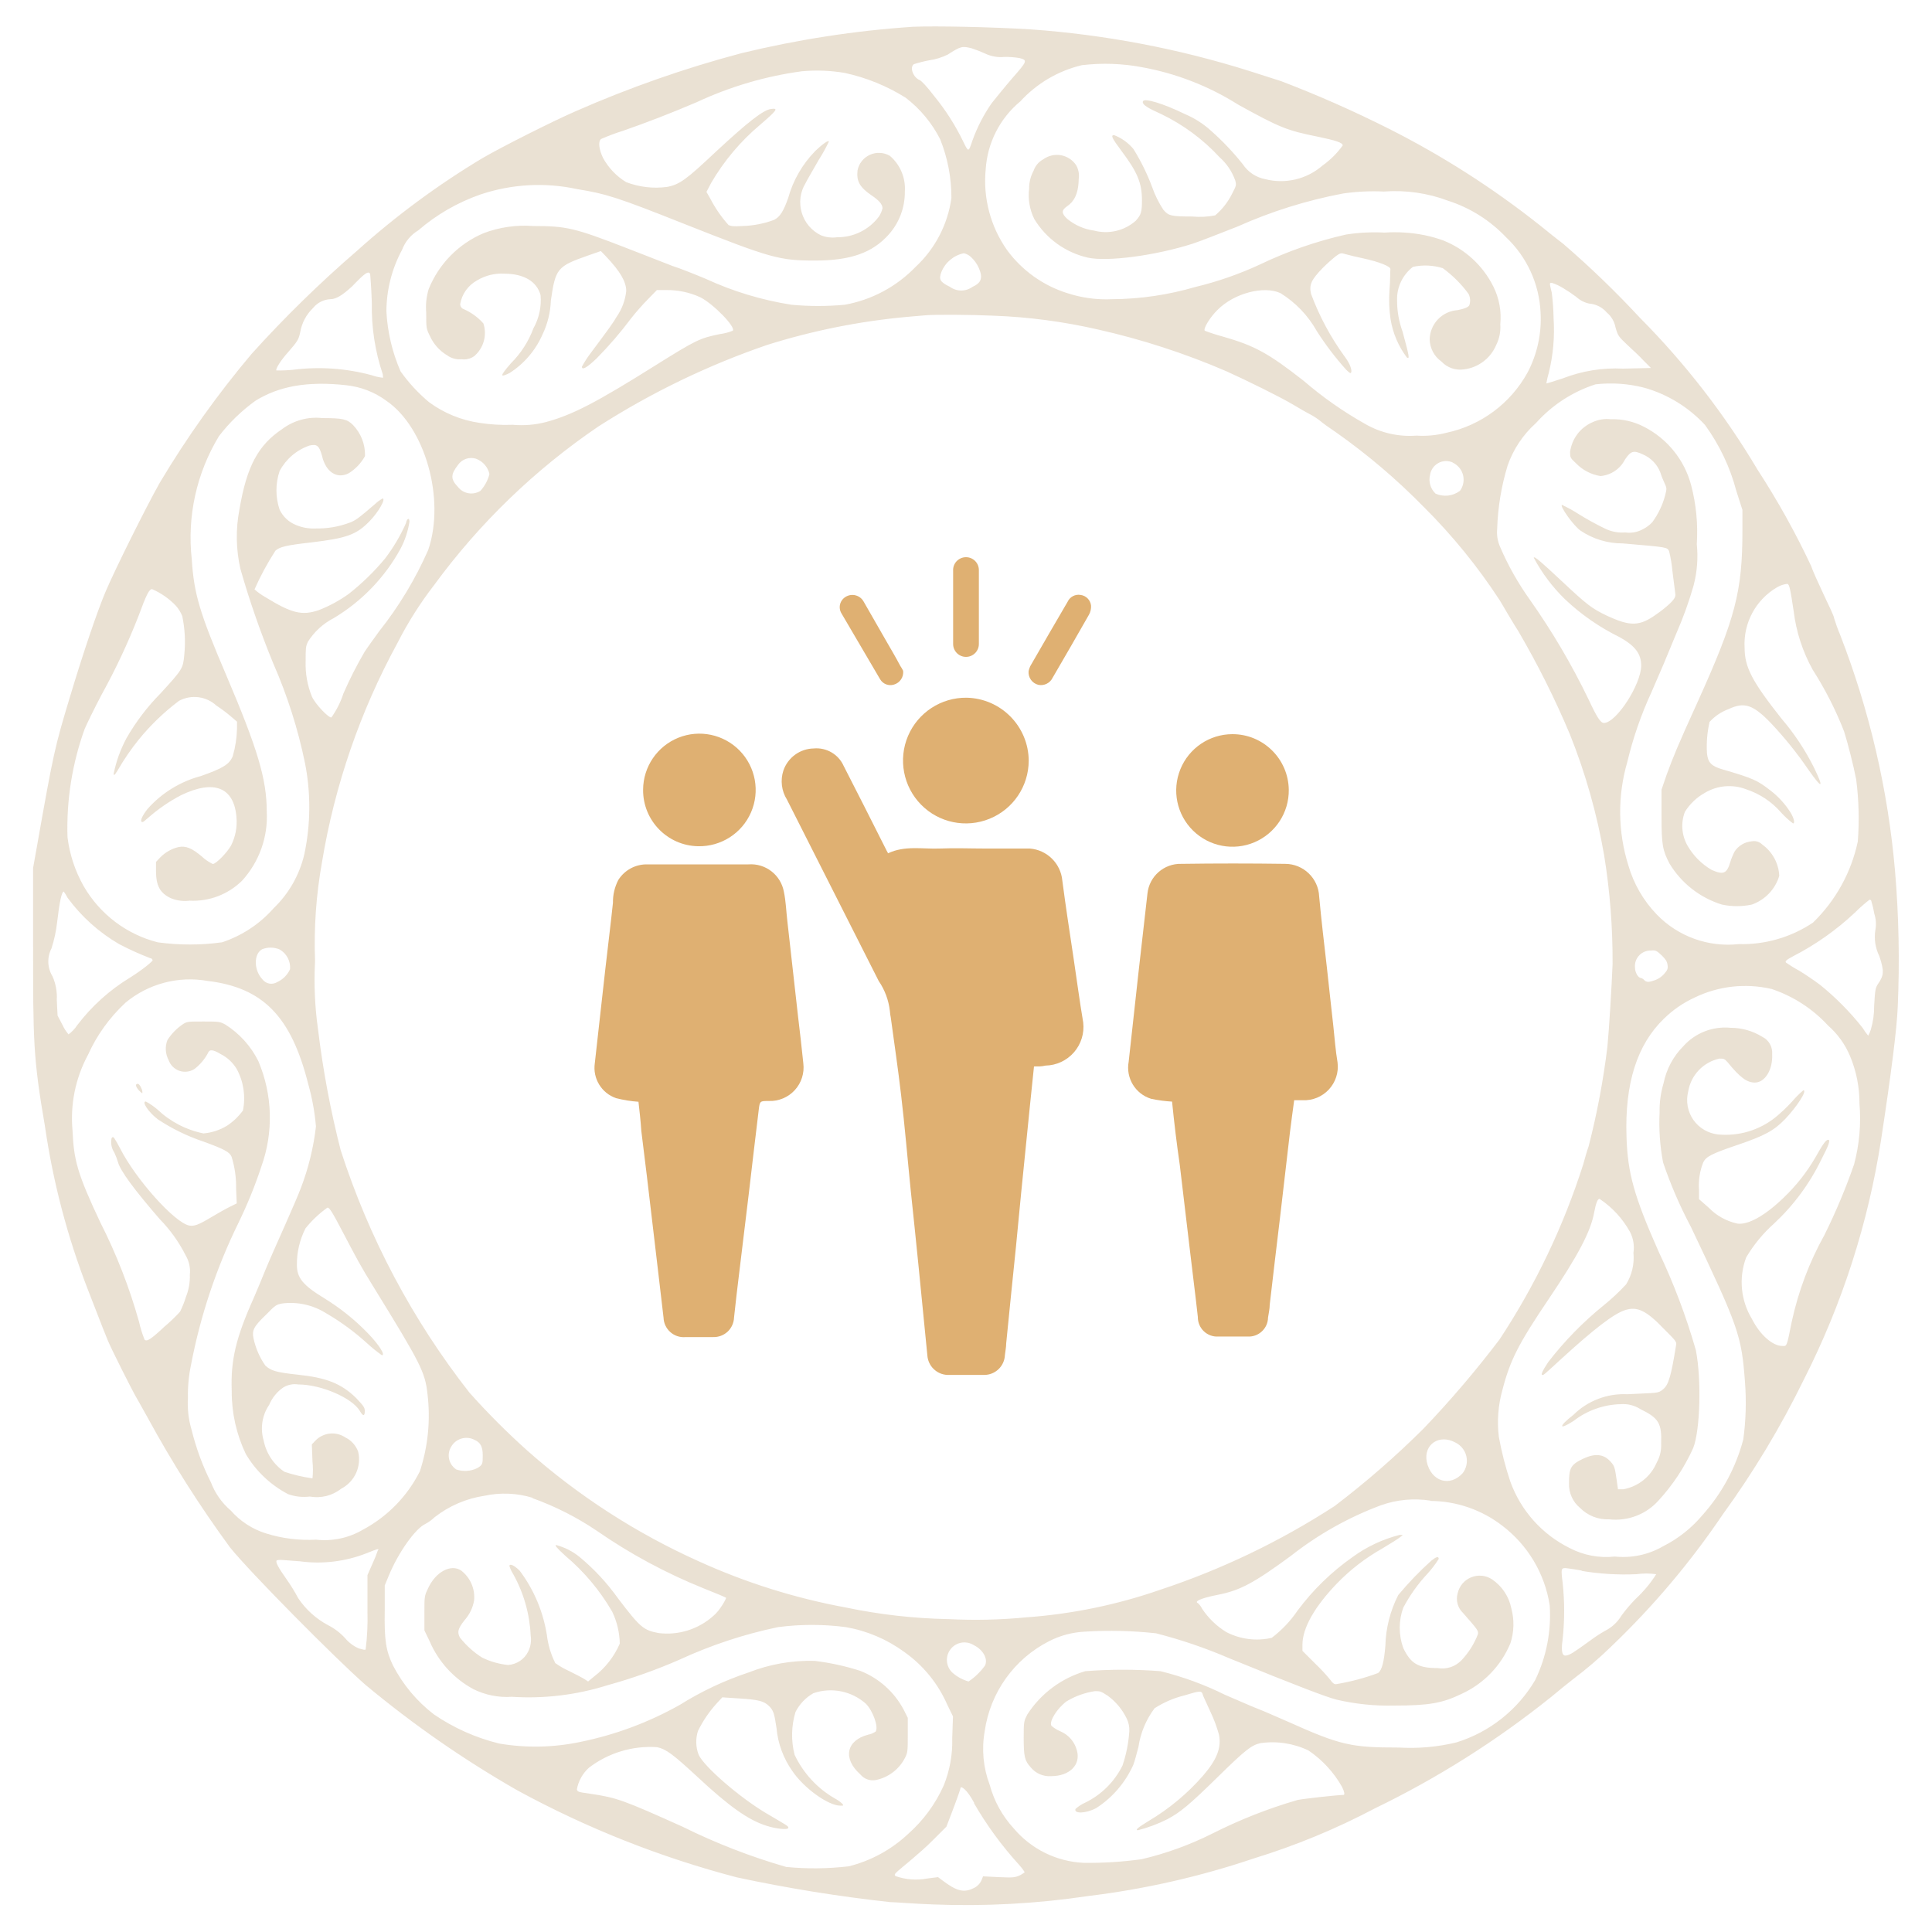 <?xml version="1.0" encoding="UTF-8"?>
<svg xmlns="http://www.w3.org/2000/svg" xmlns:xlink="http://www.w3.org/1999/xlink" width="200px" height="200px" viewBox="0 0 200 200" version="1.1">
<defs>
<filter id="alpha" filterUnits="objectBoundingBox" x="0%" y="0%" width="100%" height="100%">
  <feColorMatrix type="matrix" in="SourceGraphic" values="0 0 0 0 1 0 0 0 0 1 0 0 0 0 1 0 0 0 1 0"/>
</filter>
<mask id="mask0">
  <g filter="url(#alpha)">
<rect x="0" y="0" width="200" height="200" style="fill:rgb(0%,0%,0%);fill-opacity:0.302;stroke:none;"/>
  </g>
</mask>
<clipPath id="clip1">
  <rect x="0" y="0" width="200" height="200"/>
</clipPath>
<g id="surface5" clip-path="url(#clip1)">
<path style=" stroke:none;fill-rule:evenodd;fill:rgb(73.333%,60.392%,42.745%);fill-opacity:1;" d="M 94.48 2.773 C 88.5 3.176 82.57 4.094 76.746 5.508 C 70.855 7.07 65.098 9.09 59.52 11.547 C 57.094 12.613 52.105 15.121 49.961 16.359 C 45.328 19.137 40.977 22.352 36.961 25.961 C 33.105 29.285 29.461 32.848 26.055 36.625 C 22.527 40.805 19.348 45.266 16.547 49.961 C 15.215 52.309 11.922 58.906 10.934 61.238 C 10.066 63.293 8.602 67.602 7.227 72.188 C 5.668 77.348 5.535 77.945 3.852 87.465 L 3.426 89.852 L 3.426 97.719 C 3.426 107.734 3.426 109.465 4.652 116.586 C 5.492 122.383 6.984 128.062 9.105 133.52 C 10.707 137.641 10.934 138.238 11.16 138.762 C 11.52 139.641 13.691 143.961 14.172 144.773 C 14.414 145.16 14.906 146.105 15.281 146.746 C 17.82 151.414 20.672 155.902 23.812 160.188 C 25.961 162.852 34.734 171.691 37.801 174.387 C 42.719 178.488 47.988 182.152 53.547 185.332 C 60.734 189.25 68.375 192.277 76.293 194.348 C 81.531 195.469 86.82 196.324 92.148 196.906 C 92.625 196.906 94.625 197.078 96.613 197.148 C 101.961 197.359 107.32 197.07 112.613 196.281 C 118.457 195.574 124.211 194.27 129.785 192.387 C 134.121 191.055 138.324 189.32 142.332 187.199 C 148.816 184.059 154.926 180.199 160.547 175.691 C 161.332 175.039 162.375 174.188 162.867 173.812 C 164.273 172.754 165.609 171.605 166.867 170.375 C 171.16 166.266 175.004 161.711 178.332 156.785 C 181.531 152.379 184.344 147.703 186.734 142.812 C 190.699 135.004 193.398 126.617 194.734 117.961 C 195.801 110.961 196.359 106.52 196.453 104.227 C 196.66 99.531 196.566 94.828 196.172 90.148 C 195.445 81.766 193.527 73.531 190.48 65.691 C 190.246 65.141 190.043 64.574 189.867 64 C 189.867 63.812 189.348 62.734 188.812 61.602 C 188.281 60.465 187.652 59.105 187.48 58.574 C 185.863 55.129 184.008 51.801 181.934 48.613 C 178.539 42.895 174.449 37.613 169.762 32.895 C 167.266 30.203 164.621 27.652 161.84 25.254 C 161.348 24.879 160.266 24.027 159.453 23.359 C 154.586 19.492 149.34 16.133 143.785 13.332 C 140.148 11.5 136.422 9.852 132.613 8.398 L 129.332 7.348 C 121.973 5.031 114.363 3.586 106.668 3.039 C 102.812 2.801 96.852 2.668 94.48 2.773 Z M 100.625 5.012 C 101.078 5.164 101.523 5.336 101.961 5.535 C 102.582 5.836 103.273 5.961 103.961 5.895 C 104.492 5.883 105.023 5.922 105.547 6.012 C 106.387 6.238 106.359 6.309 104.785 8.105 C 104 9.012 103.078 10.16 102.668 10.668 C 101.824 11.879 101.148 13.195 100.652 14.586 C 100.254 15.785 100.254 15.785 99.68 14.586 C 98.871 12.93 97.875 11.371 96.707 9.945 C 95.906 8.895 95.375 8.359 95.188 8.281 C 94.535 8.027 94.133 6.945 94.613 6.641 C 95.137 6.473 95.672 6.34 96.215 6.238 C 96.871 6.145 97.512 5.945 98.105 5.652 C 99.48 4.773 99.602 4.746 100.625 5.012 Z M 118.238 6.961 C 121.773 7.602 125.152 8.922 128.188 10.84 C 132.465 13.199 133.227 13.508 136.332 14.133 C 138.293 14.535 139 14.773 139 15.055 C 138.418 15.863 137.707 16.57 136.895 17.148 C 135.27 18.555 133.059 19.078 130.973 18.547 C 130.023 18.363 129.188 17.809 128.652 17 C 127.652 15.742 126.539 14.57 125.332 13.508 C 124.547 12.797 123.645 12.223 122.668 11.812 C 120.414 10.707 118.465 10.133 118.32 10.48 C 118.172 10.828 118.906 11.227 120.215 11.812 C 122.484 12.906 124.531 14.414 126.238 16.266 C 126.977 16.918 127.535 17.742 127.867 18.668 C 128 19.148 127.988 19.199 127.574 20 C 127.145 20.879 126.543 21.656 125.801 22.293 C 125.016 22.449 124.211 22.488 123.414 22.414 C 121.16 22.414 120.945 22.32 120.426 21.707 C 119.945 20.977 119.555 20.188 119.266 19.359 C 118.754 17.988 118.109 16.668 117.332 15.426 C 116.801 14.785 116.113 14.289 115.332 13.988 C 114.961 13.988 115.094 14.281 116.078 15.602 C 117.746 17.812 118.215 18.945 118.215 20.746 C 118.215 21.961 118.121 22.238 117.574 22.852 C 116.391 23.895 114.762 24.277 113.238 23.867 C 112.23 23.73 111.281 23.312 110.492 22.668 C 109.852 22.078 109.867 21.762 110.492 21.332 C 111.121 20.906 111.641 20.148 111.668 18.535 C 111.742 18.035 111.648 17.531 111.398 17.094 C 111.035 16.555 110.469 16.184 109.828 16.07 C 109.188 15.957 108.527 16.109 108 16.492 C 107.531 16.742 107.172 17.164 107 17.668 C 106.691 18.234 106.531 18.871 106.535 19.52 C 106.402 20.598 106.586 21.691 107.066 22.668 C 108.293 24.695 110.289 26.137 112.602 26.668 C 114.625 27.121 119.641 26.453 123.465 25.227 C 124.094 25.027 126.133 24.227 128.078 23.465 C 131.59 21.891 135.273 20.738 139.055 20.027 C 140.445 19.828 141.852 19.762 143.254 19.828 C 145.52 19.656 147.793 19.984 149.922 20.785 C 152.195 21.52 154.246 22.812 155.895 24.547 C 158.059 26.586 159.348 29.387 159.48 32.359 C 159.602 34.5 159.141 36.633 158.148 38.535 C 156.391 41.75 153.32 44.039 149.734 44.801 C 148.727 45.062 147.68 45.164 146.641 45.094 C 144.781 45.238 142.922 44.816 141.309 43.879 C 139.043 42.605 136.914 41.109 134.945 39.414 C 131.281 36.547 129.879 35.785 126.586 34.84 C 125.953 34.672 125.332 34.473 124.719 34.238 C 124.535 34.039 125.254 32.84 126.055 32.066 C 127.762 30.348 130.84 29.547 132.559 30.348 C 134.121 31.316 135.41 32.664 136.309 34.266 C 137.211 35.68 138.227 37.016 139.348 38.266 C 139.734 38.641 139.828 38.691 139.879 38.535 C 139.934 38.375 139.879 37.812 139.188 36.895 C 137.742 34.906 136.574 32.73 135.719 30.426 C 135.508 29.492 135.719 28.988 136.906 27.762 C 137.355 27.312 137.824 26.891 138.32 26.492 C 138.785 26.172 138.828 26.172 139.281 26.309 C 139.734 26.441 140.348 26.574 141.066 26.734 C 142.785 27.105 143.973 27.586 143.934 27.867 C 143.895 28.148 143.934 28.961 143.84 30.027 C 143.766 31.023 143.805 32.023 143.945 33.012 C 144.176 34.465 144.758 35.84 145.641 37.012 C 145.934 37.172 145.922 37.012 145.199 34.348 C 144.816 33.301 144.621 32.195 144.625 31.078 C 144.586 29.73 145.199 28.449 146.266 27.625 C 147.293 27.402 148.359 27.449 149.359 27.762 C 150.379 28.508 151.281 29.406 152.027 30.426 C 152.207 30.793 152.238 31.215 152.105 31.602 C 151.973 31.812 151.613 31.961 150.895 32.105 C 149.289 32.211 148.031 33.527 148 35.133 C 148.02 36.047 148.469 36.898 149.215 37.426 C 149.812 38.062 150.684 38.367 151.547 38.238 C 153.051 38.055 154.336 37.07 154.906 35.668 C 155.227 35.02 155.363 34.293 155.309 33.574 C 155.445 32.227 155.195 30.863 154.586 29.652 C 153.504 27.484 151.664 25.793 149.414 24.895 C 148.781 24.664 148.137 24.484 147.48 24.348 C 146.117 24.074 144.723 23.984 143.332 24.078 C 141.996 24.008 140.656 24.074 139.332 24.281 C 136.254 24.977 133.262 26.02 130.414 27.387 C 128.273 28.379 126.039 29.156 123.746 29.707 C 120.953 30.523 118.059 30.953 115.148 30.973 C 113.57 31.051 111.992 30.836 110.492 30.348 C 107.992 29.566 105.805 28.004 104.254 25.895 C 102.535 23.457 101.75 20.484 102.039 17.52 C 102.215 14.785 103.512 12.242 105.625 10.492 C 107.328 8.633 109.547 7.328 112 6.746 C 114.078 6.5 116.184 6.57 118.238 6.961 Z M 87.441 7.547 C 89.68 8.031 91.82 8.902 93.762 10.121 C 95.258 11.27 96.48 12.742 97.332 14.426 C 98.102 16.355 98.496 18.414 98.492 20.492 C 98.113 23.227 96.805 25.746 94.785 27.625 C 92.812 29.672 90.25 31.043 87.453 31.547 C 85.617 31.719 83.77 31.719 81.934 31.547 C 78.879 31.07 75.902 30.172 73.094 28.879 C 71.852 28.359 70.309 27.746 69.652 27.547 L 64.934 25.707 C 59.465 23.586 58.652 23.398 55.199 23.398 C 53.461 23.266 51.711 23.516 50.078 24.133 C 47.48 25.227 45.426 27.316 44.375 29.934 C 44.137 30.715 44.051 31.535 44.121 32.348 C 44.121 33.973 44.121 34 44.48 34.734 C 44.855 35.59 45.492 36.309 46.293 36.785 C 46.719 37.094 47.238 37.238 47.762 37.188 C 48.23 37.254 48.707 37.141 49.094 36.867 C 50.066 36.035 50.441 34.695 50.039 33.48 C 49.473 32.844 48.777 32.34 48 32 C 47.777 31.918 47.633 31.703 47.641 31.465 C 47.82 30.43 48.465 29.531 49.387 29.027 C 50.234 28.516 51.215 28.273 52.199 28.332 C 54.238 28.332 55.574 29.133 55.961 30.559 C 56.062 31.754 55.801 32.953 55.215 34 C 54.711 35.355 53.922 36.582 52.895 37.602 C 51.746 38.934 51.707 39.121 52.734 38.625 C 54.246 37.664 55.441 36.27 56.16 34.625 C 56.691 33.523 56.984 32.32 57.027 31.094 C 57.508 27.785 57.68 27.574 60.867 26.453 L 62.199 25.988 L 62.773 26.586 C 64.199 28.094 64.828 29.172 64.828 30.121 C 64.727 31.078 64.387 31.992 63.84 32.785 C 63.426 33.48 63.172 33.84 61.172 36.52 C 60.824 36.973 60.512 37.453 60.238 37.961 C 60.238 38.359 60.773 38.055 61.785 37.078 C 63.066 35.781 64.258 34.395 65.348 32.934 C 65.785 32.375 66.559 31.492 67.078 30.973 L 68 30.027 L 68.945 30.027 C 70.168 30.008 71.383 30.262 72.492 30.773 C 73.828 31.441 76.215 33.879 75.852 34.238 C 75.426 34.41 74.977 34.527 74.52 34.586 C 72.426 35.012 72.066 35.188 67.719 37.906 C 61.707 41.68 59.254 42.945 56.559 43.68 C 55.426 43.98 54.25 44.078 53.078 43.973 C 51.926 44.02 50.77 43.953 49.625 43.773 C 47.746 43.5 45.957 42.766 44.426 41.641 C 43.305 40.707 42.309 39.633 41.465 38.441 C 40.609 36.477 40.113 34.379 40 32.238 C 40.008 30.008 40.566 27.816 41.625 25.852 C 41.945 25.012 42.535 24.305 43.309 23.84 C 45.195 22.211 47.379 20.953 49.734 20.133 C 52.957 19.051 56.41 18.855 59.734 19.574 C 62.773 20.066 63.973 20.453 70.719 23.133 C 79.84 26.746 80.668 26.973 84.375 26.973 C 88.078 26.973 90.32 26.148 91.973 24.309 C 93.086 23.078 93.691 21.473 93.668 19.812 C 93.762 18.41 93.188 17.047 92.121 16.133 C 91.492 15.766 90.727 15.723 90.062 16.02 C 89.398 16.316 88.918 16.914 88.773 17.625 C 88.641 18.762 89 19.387 90.227 20.227 C 90.988 20.734 91.359 21.16 91.359 21.559 C 91.285 21.863 91.16 22.152 90.988 22.414 C 89.973 23.777 88.367 24.574 86.668 24.559 C 86.098 24.641 85.52 24.57 84.988 24.359 C 84.02 23.895 83.293 23.039 82.992 22.008 C 82.688 20.973 82.836 19.863 83.398 18.945 C 83.547 18.625 84.16 17.613 84.734 16.586 C 85.129 15.969 85.484 15.328 85.801 14.668 C 85.801 14.453 85.16 14.895 84.387 15.641 C 83.055 17.004 82.09 18.684 81.586 20.52 C 81.105 21.852 80.762 22.441 80.133 22.762 C 79.078 23.156 77.965 23.371 76.84 23.398 C 75.879 23.465 75.641 23.398 75.414 23.293 C 74.668 22.461 74.035 21.539 73.52 20.547 L 73.133 19.867 L 73.613 18.945 C 74.941 16.668 76.648 14.633 78.668 12.934 C 80.465 11.387 80.613 11.172 79.812 11.281 C 79.012 11.387 77.441 12.613 74.133 15.68 C 71.055 18.586 70.348 19.105 69.066 19.348 C 67.629 19.543 66.168 19.371 64.812 18.852 C 63.812 18.242 62.988 17.379 62.426 16.348 C 61.988 15.441 61.906 14.625 62.227 14.387 C 62.973 14.062 63.73 13.777 64.508 13.535 C 66.945 12.691 69.48 11.707 72.133 10.574 C 75.582 8.965 79.254 7.883 83.027 7.375 C 84.5 7.242 85.98 7.301 87.441 7.547 Z M 100.414 26.52 C 100.973 26.996 101.367 27.645 101.535 28.359 C 101.641 28.988 101.414 29.359 100.68 29.691 C 99.98 30.203 99.031 30.203 98.332 29.691 C 97.309 29.188 97.16 28.934 97.453 28.16 C 97.852 27.164 98.723 26.434 99.773 26.215 C 100.008 26.266 100.227 26.371 100.414 26.52 Z M 38.32 28.359 C 38.32 28.359 38.441 29.762 38.492 31.348 C 38.441 33.859 38.824 36.363 39.625 38.746 C 39.625 38.922 39.691 39.078 39.625 39.105 C 39.219 39.059 38.816 38.965 38.426 38.828 C 35.785 38.121 33.031 37.934 30.32 38.281 C 29.754 38.336 29.184 38.359 28.613 38.348 C 28.492 38.227 29.055 37.32 29.746 36.547 C 30.801 35.348 30.922 35.148 31.078 34.387 C 31.242 33.43 31.711 32.551 32.414 31.879 C 32.848 31.34 33.492 31.008 34.188 30.973 C 34.785 30.973 35.441 30.574 36.453 29.641 C 37.762 28.281 38.133 28 38.32 28.359 Z M 161.84 29.84 C 162.301 30.113 162.746 30.414 163.172 30.734 C 163.547 31.078 164.008 31.32 164.508 31.426 C 165.215 31.477 165.871 31.809 166.332 32.348 C 166.805 32.742 167.125 33.289 167.238 33.895 C 167.492 34.762 167.52 34.812 168.465 35.707 C 169 36.199 169.801 36.945 170.172 37.359 L 170.906 38.094 L 168.012 38.16 C 165.887 38.051 163.758 38.398 161.773 39.172 C 160.867 39.465 160.105 39.707 160.078 39.691 C 160.141 39.32 160.223 38.949 160.332 38.586 C 160.785 36.75 160.949 34.859 160.828 32.973 C 160.812 32.082 160.75 31.191 160.641 30.309 C 160.387 29.266 160.387 29.281 160.641 29.281 C 161.062 29.414 161.465 29.602 161.84 29.84 Z M 102.84 32.68 C 106.477 32.812 110.094 33.293 113.641 34.105 C 118.211 35.133 122.676 36.582 126.973 38.441 C 129.012 39.359 132.559 41.105 133.895 41.906 C 134.453 42.238 135.227 42.691 135.652 42.906 C 136.035 43.113 136.398 43.352 136.734 43.625 C 136.922 43.801 137.641 44.309 138.332 44.773 C 141.574 47.059 144.598 49.633 147.375 52.465 C 150.348 55.418 152.996 58.676 155.281 62.188 C 155.785 63.039 156.613 64.465 157.172 65.332 C 159.184 68.77 160.965 72.332 162.508 76 C 164.133 80.055 165.324 84.27 166.066 88.574 C 166.664 92.285 166.953 96.039 166.934 99.801 C 166.84 102.105 166.574 106.586 166.398 108.348 C 165.977 111.824 165.328 115.273 164.453 118.668 C 164.32 119.027 164.066 119.895 163.879 120.586 C 161.836 126.98 158.926 133.066 155.227 138.668 C 152.777 141.895 150.148 144.98 147.348 147.906 C 144.465 150.773 141.398 153.445 138.16 155.906 C 132.523 159.562 126.445 162.477 120.066 164.586 C 115.605 166.133 110.961 167.086 106.254 167.426 C 103.594 167.684 100.922 167.746 98.254 167.613 C 94.641 167.547 91.043 167.141 87.508 166.398 C 82.273 165.43 77.18 163.828 72.332 161.625 C 65.852 158.715 59.848 154.836 54.535 150.121 C 52.449 148.246 50.469 146.262 48.602 144.172 C 42.711 136.656 38.199 128.156 35.266 119.066 C 34.215 114.953 33.43 110.773 32.922 106.559 C 32.59 104.219 32.488 101.852 32.613 99.492 C 32.484 96.062 32.727 92.629 33.332 89.254 C 34.645 81.312 37.281 73.652 41.133 66.586 C 42.211 64.461 43.488 62.445 44.945 60.559 C 49.633 54.156 55.383 48.605 61.945 44.148 C 67.41 40.648 73.273 37.812 79.414 35.707 C 84.133 34.223 88.996 33.25 93.922 32.801 L 95.785 32.641 C 96.707 32.547 100.574 32.574 102.84 32.68 Z M 35.852 39.879 C 37.355 40.039 38.785 40.594 40 41.492 C 44 44.227 46.121 51.652 44.332 56.922 C 43.012 59.93 41.309 62.758 39.266 65.332 C 38.691 66.121 38 67.078 37.734 67.492 C 36.922 68.883 36.191 70.324 35.547 71.801 C 35.262 72.68 34.844 73.512 34.309 74.266 C 34.055 74.359 32.668 72.934 32.293 72.121 C 31.816 70.949 31.594 69.691 31.641 68.426 C 31.641 67.094 31.641 66.934 31.879 66.426 C 32.535 65.391 33.457 64.547 34.547 63.988 C 37.453 62.25 39.844 59.77 41.465 56.801 C 41.926 55.93 42.234 54.988 42.387 54.012 C 42.387 53.547 42.121 53.652 42.027 54.16 C 41.449 55.457 40.727 56.684 39.867 57.812 C 38.75 59.16 37.492 60.383 36.121 61.465 C 35.168 62.152 34.133 62.715 33.039 63.148 C 31.266 63.762 30.199 63.492 27.465 61.812 C 27.066 61.586 26.691 61.32 26.348 61.012 C 26.961 59.625 27.684 58.289 28.508 57.012 C 28.934 56.613 29.652 56.441 32.148 56.16 C 35.895 55.719 36.895 55.359 38.266 53.945 C 39.227 52.961 39.961 51.602 39.602 51.602 C 39.312 51.77 39.043 51.969 38.801 52.199 C 37.16 53.613 36.785 53.895 36.199 54.105 C 35.066 54.531 33.863 54.734 32.652 54.707 C 31.973 54.738 31.297 54.621 30.668 54.359 C 29.91 54.066 29.293 53.492 28.945 52.762 C 28.508 51.461 28.508 50.059 28.945 48.762 C 29.598 47.531 30.688 46.594 32 46.133 C 32.812 45.934 33.039 46.133 33.332 47.172 C 33.707 48.852 34.879 49.625 36.105 48.988 C 36.809 48.547 37.387 47.938 37.785 47.215 C 37.824 46.02 37.375 44.859 36.547 44 C 35.945 43.387 35.453 43.281 33.375 43.281 C 31.895 43.113 30.406 43.52 29.215 44.414 C 26.719 46.078 25.535 48.293 24.785 52.746 C 24.391 54.789 24.426 56.891 24.895 58.922 C 25.844 62.238 26.98 65.5 28.293 68.691 C 29.746 72.004 30.848 75.457 31.574 79 C 32.188 82.109 32.164 85.312 31.508 88.414 C 31.012 90.555 29.906 92.504 28.32 94.027 C 26.887 95.652 25.043 96.867 22.988 97.547 C 20.773 97.852 18.531 97.852 16.32 97.547 C 13.094 96.723 10.336 94.629 8.668 91.746 C 7.777 90.18 7.207 88.453 6.988 86.668 C 6.867 82.855 7.469 79.055 8.762 75.465 C 8.988 74.934 9.773 73.32 10.535 71.879 C 11.977 69.27 13.246 66.566 14.332 63.785 C 15.172 61.508 15.441 60.988 15.746 60.988 C 16.656 61.383 17.48 61.953 18.172 62.668 C 18.469 62.992 18.703 63.367 18.867 63.773 C 19.141 65.09 19.215 66.438 19.078 67.773 C 18.945 69.215 18.906 69.281 16.625 71.773 C 15.258 73.156 14.074 74.711 13.105 76.398 C 12.484 77.551 12.035 78.785 11.773 80.066 C 11.773 80.332 11.84 80.293 12.188 79.734 C 12.832 78.617 13.562 77.551 14.375 76.547 C 15.594 75.051 16.992 73.707 18.535 72.547 C 19.797 71.875 21.348 72.07 22.398 73.039 C 22.945 73.398 23.465 73.789 23.961 74.215 L 24.535 74.707 L 24.535 75.426 C 24.512 76.395 24.363 77.352 24.094 78.281 C 23.746 79.121 23.105 79.52 20.812 80.332 C 18.676 80.898 16.75 82.078 15.281 83.734 C 14.746 84.414 14.508 84.934 14.652 85.066 C 14.801 85.199 15.012 84.906 15.359 84.641 C 16.395 83.73 17.539 82.945 18.762 82.309 C 22.172 80.668 24.238 81.508 24.48 84.613 C 24.566 85.617 24.375 86.621 23.922 87.52 C 23.52 88.254 22.359 89.441 22.027 89.441 C 21.605 89.238 21.219 88.973 20.879 88.652 C 19.867 87.801 19.254 87.547 18.508 87.68 C 17.781 87.848 17.121 88.219 16.602 88.746 L 16.148 89.227 L 16.148 90.16 C 16.148 91.707 16.586 92.48 17.707 92.988 C 18.309 93.234 18.965 93.32 19.613 93.238 C 21.648 93.344 23.633 92.586 25.078 91.148 C 26.844 89.199 27.758 86.625 27.613 84 C 27.613 80.668 26.668 77.52 23.426 69.906 C 20.668 63.465 20.078 61.465 19.852 57.906 C 19.355 53.461 20.344 48.973 22.668 45.148 C 23.742 43.746 25.02 42.512 26.453 41.48 C 28.852 40 31.773 39.426 35.852 39.879 Z M 170.199 40.133 C 172.621 40.812 174.805 42.152 176.508 44 C 178 46.055 179.102 48.371 179.746 50.828 L 180.375 52.785 L 180.375 54.906 C 180.375 61.254 179.652 64.012 175.707 72.734 C 173.719 77.105 173.238 78.266 172.52 80.227 L 172 81.746 L 172 84.414 C 172 87.453 172.105 88.012 172.828 89.398 C 174.055 91.43 175.984 92.941 178.254 93.641 C 179.273 93.859 180.328 93.859 181.348 93.641 C 182.715 93.16 183.773 92.055 184.188 90.668 C 184.129 89.375 183.48 88.18 182.426 87.426 C 182.145 87.137 181.73 87.012 181.332 87.094 C 180.621 87.156 179.973 87.539 179.574 88.133 C 179.391 88.488 179.238 88.859 179.121 89.238 C 178.762 90.453 178.387 90.574 177.215 90.066 C 176.156 89.461 175.281 88.578 174.68 87.52 C 174.082 86.461 173.984 85.191 174.414 84.055 C 174.922 83.23 175.633 82.551 176.48 82.078 C 177.773 81.301 179.352 81.164 180.762 81.707 C 182.164 82.168 183.418 83 184.387 84.121 C 184.758 84.531 185.168 84.906 185.613 85.238 C 185.828 85.238 185.719 84.734 185.387 84.16 C 184.82 83.25 184.094 82.449 183.238 81.801 C 181.906 80.773 181.492 80.574 178.332 79.652 C 177.172 79.32 176.801 78.945 176.707 77.988 C 176.637 76.895 176.727 75.801 176.973 74.734 C 177.516 74.133 178.199 73.676 178.961 73.398 C 180.574 72.641 181.48 72.945 183.309 74.84 C 184.73 76.344 186.031 77.957 187.199 79.668 C 188.668 81.762 188.852 81.652 187.746 79.387 C 186.844 77.598 185.73 75.922 184.426 74.398 C 181.387 70.559 180.602 69.066 180.602 67.078 C 180.445 64.504 181.762 62.059 184 60.773 C 184.316 60.594 184.664 60.48 185.027 60.441 C 185.238 60.52 185.32 60.879 185.68 63.266 C 185.938 65.398 186.609 67.457 187.652 69.332 C 188.941 71.348 190.027 73.48 190.895 75.707 C 191.254 76.812 191.895 79.332 192.148 80.668 C 192.426 82.801 192.484 84.961 192.32 87.105 C 191.645 90.305 190.027 93.23 187.68 95.508 C 185.414 97.027 182.73 97.805 180 97.734 C 176.848 98.078 173.711 96.949 171.508 94.668 C 170.121 93.23 169.109 91.477 168.559 89.559 C 167.477 86.094 167.438 82.383 168.453 78.895 C 169.047 76.402 169.887 73.977 170.961 71.652 C 172.078 69.094 172.359 68.426 173.559 65.508 C 174.25 63.93 174.832 62.309 175.309 60.652 C 175.684 59.242 175.801 57.773 175.652 56.32 C 175.785 54.27 175.59 52.215 175.066 50.227 C 174.375 47.613 172.605 45.418 170.199 44.188 C 169.133 43.629 167.938 43.359 166.734 43.398 C 166.105 43.328 165.469 43.43 164.895 43.691 C 163.613 44.23 162.715 45.41 162.535 46.785 C 162.535 47.332 162.535 47.398 163.133 47.945 C 163.812 48.656 164.707 49.125 165.68 49.281 C 166.762 49.188 167.723 48.543 168.215 47.574 C 168.828 46.668 169.105 46.586 170.105 47.055 C 170.895 47.402 171.52 48.043 171.852 48.84 C 171.969 49.219 172.113 49.59 172.281 49.945 C 172.559 50.547 172.559 50.547 172.375 51.281 C 172.109 52.285 171.656 53.23 171.039 54.066 C 170.754 54.367 170.414 54.617 170.039 54.801 C 169.496 55.094 168.867 55.207 168.254 55.121 C 167.527 55.176 166.801 55.039 166.148 54.719 C 165.234 54.277 164.344 53.789 163.48 53.254 C 162.902 52.879 162.301 52.547 161.68 52.254 C 161.48 52.453 162.895 54.414 163.602 54.922 C 164.895 55.797 166.422 56.262 167.988 56.254 C 172.668 56.652 172.559 56.641 172.785 57.055 C 172.953 57.742 173.07 58.441 173.133 59.148 C 173.254 60.16 173.387 61.199 173.426 61.453 C 173.465 61.707 173.426 61.934 172.879 62.465 C 172.547 62.773 171.973 63.254 171.547 63.535 C 169.734 64.867 168.773 64.867 166.309 63.719 C 164.785 62.988 164.293 62.613 161.734 60.215 C 159.441 58.066 158.828 57.547 158.773 57.734 C 159.625 59.328 160.719 60.781 162.012 62.039 C 163.688 63.625 165.594 64.945 167.668 65.961 C 169.266 66.852 169.895 67.68 169.895 68.895 C 169.895 70.852 167.309 74.84 166.039 74.84 C 165.691 74.84 165.32 74.266 164.465 72.441 C 162.723 68.82 160.68 65.352 158.359 62.066 C 157.148 60.367 156.117 58.543 155.293 56.625 C 155.027 56.027 154.922 55.371 154.988 54.719 C 155.059 52.508 155.422 50.316 156.066 48.199 C 156.656 46.5 157.672 44.984 159.012 43.785 C 160.672 41.93 162.801 40.547 165.172 39.785 C 166.855 39.594 168.559 39.711 170.199 40.133 Z M 49.332 47.508 C 50.004 47.777 50.504 48.359 50.668 49.066 C 50.504 49.715 50.184 50.316 49.734 50.812 C 48.965 51.297 47.953 51.121 47.398 50.398 C 46.641 49.602 46.641 49.133 47.398 48.148 C 47.82 47.516 48.617 47.25 49.332 47.508 Z M 150.359 47.879 C 150.898 48.121 151.301 48.59 151.449 49.16 C 151.598 49.73 151.484 50.34 151.133 50.812 C 150.406 51.359 149.445 51.469 148.613 51.105 C 148.082 50.609 147.863 49.863 148.039 49.16 C 148.117 48.637 148.438 48.184 148.902 47.93 C 149.363 47.68 149.922 47.66 150.398 47.879 Z M 7 92.945 C 8.43 94.891 10.246 96.52 12.332 97.734 C 13.375 98.281 14.449 98.766 15.547 99.188 C 15.691 99.188 15.801 99.332 15.801 99.414 C 15.801 99.492 14.906 100.293 13.48 101.188 C 11.359 102.473 9.5 104.148 8 106.121 C 7.758 106.492 7.449 106.816 7.094 107.078 C 6.84 106.781 6.629 106.449 6.465 106.094 L 5.961 105.133 L 5.879 103.535 C 5.93 102.691 5.777 101.852 5.441 101.078 C 4.895 100.199 4.855 99.094 5.332 98.172 C 5.621 97.277 5.816 96.352 5.922 95.414 C 6.148 93.414 6.387 92.293 6.602 92.293 C 6.746 92.5 6.883 92.719 7 92.945 Z M 193.734 93.332 C 193.859 93.742 193.957 94.164 194.027 94.586 C 194.207 95.141 194.242 95.734 194.133 96.309 C 193.992 97.219 194.137 98.148 194.547 98.973 C 195.066 100.547 195.039 100.945 194.398 101.879 C 194.148 102.266 194.105 102.453 194.012 104.121 C 194.02 104.953 193.902 105.785 193.668 106.586 C 193.598 106.805 193.508 107.012 193.398 107.215 C 193.18 106.961 192.984 106.688 192.812 106.398 C 191.52 104.762 190.047 103.273 188.426 101.961 C 187.84 101.52 186.852 100.84 186.215 100.465 C 185.754 100.219 185.309 99.941 184.879 99.641 C 184.785 99.508 184.879 99.387 185.625 98.988 C 187.961 97.785 190.113 96.266 192.027 94.465 C 192.5 93.992 193.004 93.547 193.535 93.133 C 193.645 93.133 193.734 93.223 193.734 93.332 Z M 28.934 98.281 C 29.668 98.691 30.094 99.496 30.027 100.332 C 29.758 100.926 29.285 101.398 28.691 101.668 C 28.184 101.98 27.52 101.852 27.16 101.375 C 26.254 100.414 26.254 98.707 27.16 98.254 C 27.734 98.035 28.367 98.047 28.934 98.281 Z M 172 98.879 C 172.441 99.32 172.574 99.52 172.625 99.895 C 172.68 100.266 172.625 100.414 172.266 100.828 C 172.012 101.113 171.691 101.332 171.332 101.465 C 170.641 101.707 170.465 101.691 170.215 101.465 C 170.125 101.355 170.004 101.277 169.867 101.238 C 169.586 101.238 169.254 100.668 169.254 100.172 C 169.207 99.707 169.363 99.242 169.688 98.902 C 170.012 98.562 170.465 98.379 170.934 98.398 C 171.359 98.348 171.48 98.398 172 98.879 Z M 21.508 101.547 C 27.227 102.238 30.148 105.227 31.906 112.215 C 32.312 113.652 32.582 115.125 32.707 116.613 C 32.457 118.781 31.938 120.906 31.16 122.945 C 30.934 123.574 30.16 125.348 29.453 126.945 C 28.746 128.547 27.852 130.535 27.48 131.453 C 27.105 132.375 26.574 133.668 26.281 134.332 C 24.414 138.492 23.867 140.812 23.988 144.012 C 23.977 146.258 24.473 148.48 25.441 150.508 C 26.48 152.273 27.996 153.715 29.812 154.668 C 30.535 154.93 31.305 155.016 32.066 154.922 C 33.223 155.129 34.41 154.832 35.332 154.105 C 36.719 153.379 37.438 151.805 37.078 150.281 C 36.844 149.633 36.367 149.102 35.746 148.801 C 34.801 148.168 33.543 148.277 32.719 149.066 L 32.281 149.52 L 32.348 151.281 C 32.41 151.863 32.41 152.453 32.348 153.039 C 31.359 152.902 30.387 152.676 29.441 152.359 C 28.324 151.605 27.555 150.441 27.293 149.121 C 26.922 147.867 27.129 146.508 27.867 145.426 C 28.172 144.699 28.68 144.07 29.332 143.625 C 29.797 143.344 30.344 143.234 30.879 143.32 C 33.254 143.32 36.465 144.719 37.254 146.066 C 37.586 146.641 37.762 146.613 37.762 146.066 C 37.762 145.707 37.652 145.559 36.879 144.734 C 35.32 143.215 33.812 142.613 30.707 142.293 C 28.602 142.066 28.039 141.895 27.465 141.359 C 26.867 140.508 26.453 139.539 26.238 138.52 C 26.078 137.734 26.238 137.332 27.574 136.066 C 28.492 135.121 28.586 135.055 29.215 134.934 C 30.785 134.734 32.375 135.086 33.719 135.922 C 35.266 136.816 36.707 137.875 38.027 139.078 C 38.504 139.516 39.008 139.922 39.535 140.293 C 39.922 140.293 39.238 139.215 38.105 138.039 C 36.746 136.629 35.207 135.395 33.535 134.375 C 31.359 133.039 30.734 132.293 30.734 130.934 C 30.723 129.621 31.031 128.328 31.625 127.16 C 32.277 126.344 33.043 125.621 33.895 125.012 C 34.121 125.012 34.375 125.426 35.625 127.812 C 36.879 130.199 37.332 131.078 38.668 133.227 C 43.602 141.227 44 142.039 44.254 144.309 C 44.578 147 44.312 149.73 43.465 152.309 C 42.172 154.887 40.109 157 37.559 158.359 C 36.102 159.215 34.402 159.574 32.719 159.387 C 30.961 159.48 29.199 159.262 27.52 158.734 C 26.117 158.293 24.863 157.477 23.895 156.375 C 22.977 155.59 22.27 154.594 21.84 153.465 C 20.965 151.727 20.293 149.891 19.828 148 C 19.512 146.934 19.387 145.816 19.453 144.707 C 19.43 143.559 19.539 142.414 19.773 141.293 C 20.742 136.207 22.391 131.277 24.668 126.625 C 25.594 124.727 26.395 122.77 27.055 120.762 C 28.328 117.215 28.219 113.32 26.746 109.852 C 25.977 108.301 24.797 106.992 23.332 106.066 C 22.773 105.762 22.68 105.746 21.094 105.746 C 19.508 105.746 19.398 105.746 18.988 105.988 C 18.324 106.426 17.762 106.996 17.332 107.668 C 17.066 108.34 17.113 109.094 17.453 109.734 C 17.633 110.254 18.039 110.664 18.562 110.848 C 19.082 111.027 19.656 110.961 20.121 110.668 C 20.699 110.227 21.176 109.668 21.52 109.027 C 21.68 108.602 22.012 108.625 22.852 109.121 C 23.539 109.469 24.113 110.008 24.508 110.668 C 25.219 111.977 25.445 113.5 25.148 114.961 C 24.691 115.586 24.129 116.125 23.48 116.547 C 22.746 116.988 21.922 117.258 21.066 117.332 C 19.273 116.969 17.621 116.109 16.293 114.852 C 15.926 114.535 15.523 114.258 15.094 114.027 C 14.625 114.027 15.398 115.16 16.348 115.879 C 17.82 116.852 19.418 117.629 21.094 118.188 C 23.215 118.961 23.762 119.254 23.973 119.746 C 24.309 120.828 24.469 121.961 24.441 123.094 L 24.508 124.574 L 23.785 124.934 C 23.398 125.121 22.574 125.586 21.945 125.961 C 20.547 126.801 20.121 126.961 19.586 126.867 C 18.078 126.574 14.039 122.066 12.426 118.867 C 12.199 118.426 11.934 117.973 11.84 117.84 C 11.746 117.707 11.652 117.641 11.547 117.84 C 11.441 118.352 11.547 118.887 11.84 119.32 C 11.988 119.641 12.113 119.969 12.215 120.309 C 12.453 121.199 13.906 123.172 16.547 126.215 C 17.621 127.312 18.52 128.574 19.215 129.945 C 19.574 130.551 19.73 131.258 19.652 131.961 C 19.68 132.738 19.543 133.516 19.254 134.238 C 19.09 134.77 18.887 135.289 18.641 135.785 C 18.137 136.336 17.598 136.852 17.027 137.332 C 15.691 138.586 15.188 138.945 14.961 138.668 C 14.719 138.066 14.527 137.445 14.387 136.812 C 13.395 133.27 12.055 129.828 10.387 126.547 C 8 121.48 7.641 120.094 7.508 117.039 C 7.258 114.336 7.809 111.621 9.094 109.227 C 10.016 107.176 11.34 105.332 12.988 103.801 C 15.352 101.832 18.465 101.008 21.492 101.547 Z M 183.387 102.375 C 185.625 103.121 187.641 104.426 189.238 106.16 C 190.23 107.031 191.012 108.117 191.52 109.332 C 192.168 110.887 192.5 112.555 192.492 114.238 C 192.672 116.355 192.48 118.484 191.934 120.535 C 191.066 123.031 190.043 125.473 188.867 127.84 C 187.301 130.652 186.16 133.68 185.48 136.828 C 184.945 139.492 184.988 139.348 184.492 139.332 C 183.492 139.332 182.172 138.16 181.359 136.535 C 180.195 134.617 179.973 132.273 180.762 130.172 C 181.535 128.863 182.508 127.68 183.641 126.668 C 185.68 124.77 187.352 122.508 188.559 120 C 189.32 118.547 189.508 117.988 189.254 117.988 C 189 117.988 188.668 118.508 187.922 119.828 C 187.027 121.367 185.918 122.773 184.625 124 C 182.734 125.828 180.988 126.812 179.867 126.668 C 178.734 126.426 177.699 125.855 176.895 125.027 L 175.879 124.133 L 175.879 123.172 C 175.812 122.203 175.961 121.227 176.32 120.32 C 176.625 119.719 177.199 119.426 179.906 118.508 C 182.613 117.586 183.625 117.066 184.801 115.84 C 185.973 114.613 187.133 112.867 186.68 112.867 C 186.262 113.223 185.875 113.609 185.52 114.027 C 184.973 114.625 184.387 115.18 183.762 115.691 C 182.098 117.008 179.992 117.633 177.879 117.441 C 176.84 117.336 175.898 116.785 175.297 115.93 C 174.699 115.074 174.504 114 174.762 112.988 C 175.039 111.301 176.316 109.957 177.988 109.586 C 178.441 109.586 178.508 109.586 178.84 109.961 C 180.172 111.602 180.867 112.066 181.668 112.066 C 182.707 112.066 183.535 110.734 183.453 109.133 C 183.512 108.371 183.102 107.652 182.414 107.32 C 181.434 106.719 180.309 106.398 179.16 106.398 C 177.312 106.215 175.488 106.922 174.254 108.309 C 173.215 109.352 172.508 110.676 172.215 112.121 C 171.922 113.102 171.781 114.121 171.801 115.148 C 171.715 116.883 171.836 118.625 172.16 120.332 C 172.938 122.629 173.902 124.859 175.039 127 C 179.988 137.398 180.281 138.227 180.641 143.078 C 180.793 145.059 180.734 147.047 180.465 149.012 C 179.699 151.906 178.262 154.578 176.266 156.812 C 175.137 158.164 173.746 159.273 172.172 160.066 C 170.656 160.945 168.902 161.316 167.16 161.133 C 165.551 161.312 163.926 161.004 162.492 160.254 C 159.633 158.84 157.43 156.375 156.348 153.375 C 155.84 151.859 155.445 150.316 155.16 148.746 C 154.961 147.113 155.086 145.453 155.535 143.867 C 156.32 140.828 157.199 139.094 160.281 134.535 C 163.359 129.973 164.652 127.508 165.012 125.586 C 165.215 124.535 165.375 124.105 165.586 124.105 C 166.895 124.977 167.973 126.148 168.734 127.52 C 169.082 128.188 169.207 128.949 169.094 129.691 C 169.203 130.836 168.938 131.984 168.332 132.961 C 167.605 133.746 166.82 134.477 165.988 135.148 C 163.867 136.867 161.953 138.828 160.281 140.988 C 159.613 141.988 159.426 142.453 159.762 142.32 C 159.84 142.32 160.734 141.492 161.719 140.586 C 164.988 137.602 167.055 135.988 168.254 135.613 C 169.453 135.238 170.387 135.613 172.254 137.574 C 173.465 138.785 173.586 138.906 173.508 139.254 C 172.988 142.465 172.734 143.348 172.172 143.812 C 171.613 144.281 171.586 144.16 168.465 144.332 C 166.387 144.227 164.359 145.004 162.879 146.465 C 161.332 147.668 161.32 148.105 162.879 147.105 C 164.281 146.016 165.996 145.402 167.773 145.359 C 168.496 145.305 169.219 145.488 169.828 145.879 C 171.719 146.801 172.039 147.348 171.961 149.465 C 171.996 150.152 171.832 150.832 171.492 151.426 C 170.879 152.863 169.578 153.895 168.039 154.172 L 167.492 154.172 L 167.359 153.215 C 167.16 151.879 167.133 151.773 166.746 151.332 C 166.027 150.508 165.121 150.414 163.84 151.027 C 162.559 151.641 162.426 152.027 162.426 153.547 C 162.387 154.531 162.812 155.48 163.574 156.105 C 164.363 156.902 165.453 157.328 166.574 157.281 C 168.496 157.496 170.402 156.773 171.691 155.332 C 173.172 153.723 174.383 151.887 175.281 149.895 C 176 148.066 176.148 142.84 175.559 139.785 C 174.555 136.273 173.262 132.848 171.691 129.547 C 169.16 123.828 168.492 121.453 168.375 117.68 C 168.188 112.172 169.465 108.148 172.238 105.465 C 173.172 104.547 174.262 103.797 175.453 103.254 C 177.918 102.066 180.711 101.758 183.375 102.375 Z M 14.105 112.254 C 14.012 112.387 14.188 112.707 14.492 112.988 C 14.801 113.266 14.734 113.188 14.734 112.988 C 14.734 112.785 14.441 112.199 14.281 112.199 C 14.219 112.191 14.156 112.211 14.105 112.254 Z M 49.148 149.066 C 49.746 149.332 49.973 149.773 49.973 150.652 C 49.973 151.535 49.973 151.652 49.387 151.988 C 48.715 152.312 47.945 152.359 47.238 152.121 C 46.453 151.609 46.215 150.562 46.707 149.762 C 47.195 148.902 48.281 148.598 49.148 149.066 Z M 150.668 149.332 C 151.23 149.609 151.645 150.121 151.793 150.734 C 151.938 151.344 151.805 151.992 151.426 152.492 C 150.094 153.973 148.133 153.375 147.691 151.293 C 147.375 149.508 149 148.426 150.668 149.332 Z M 55.094 155.078 C 57.445 155.922 59.688 157.055 61.762 158.453 C 65.219 160.852 68.938 162.855 72.84 164.426 C 74.055 164.906 75.105 165.348 75.16 165.398 C 75.215 165.453 74.52 166.734 73.828 167.293 C 72.289 168.664 70.23 169.305 68.188 169.055 C 66.613 168.762 66.281 168.48 64.012 165.508 C 62.871 163.898 61.527 162.449 60.012 161.188 C 59.301 160.605 58.477 160.184 57.586 159.945 C 57.398 159.945 57.586 160.199 58.535 161.066 C 60.469 162.695 62.105 164.648 63.375 166.84 C 63.871 167.875 64.137 169 64.16 170.148 C 63.578 171.492 62.66 172.668 61.492 173.559 L 60.879 174.066 L 60.535 173.84 C 60.332 173.707 59.613 173.332 58.922 172.988 C 58.414 172.762 57.93 172.484 57.48 172.16 C 57.027 171.254 56.734 170.273 56.613 169.266 C 56.234 166.848 55.27 164.559 53.801 162.602 C 53.238 162.039 52.734 161.812 52.734 162.121 C 52.828 162.41 52.957 162.688 53.121 162.945 C 54.211 164.891 54.832 167.066 54.934 169.293 C 55.023 169.855 54.938 170.434 54.691 170.945 C 54.297 171.762 53.492 172.301 52.586 172.359 C 51.66 172.262 50.758 172.004 49.922 171.602 C 49.031 171.039 48.25 170.332 47.602 169.508 C 47.32 168.945 47.398 168.625 48.055 167.762 C 48.586 167.18 48.945 166.457 49.078 165.68 C 49.195 164.488 48.691 163.32 47.746 162.586 C 46.68 161.867 45.078 162.719 44.293 164.465 C 43.934 165.227 43.934 165.266 43.934 167.012 L 43.934 168.773 L 44.465 169.879 C 45.371 172 46.965 173.75 48.988 174.852 C 50.227 175.469 51.605 175.746 52.988 175.652 C 56.32 175.867 59.664 175.465 62.852 174.465 C 65.414 173.758 67.926 172.867 70.359 171.801 C 73.613 170.301 77.027 169.172 80.535 168.441 C 82.871 168.133 85.238 168.133 87.574 168.441 C 89.758 168.824 91.824 169.703 93.613 171.012 C 95.57 172.395 97.109 174.285 98.066 176.48 L 98.652 177.68 L 98.574 179.922 C 98.625 181.602 98.324 183.277 97.691 184.84 C 96.832 186.762 95.566 188.477 93.988 189.867 C 92.266 191.48 90.156 192.629 87.867 193.199 C 85.715 193.453 83.543 193.477 81.387 193.266 C 77.695 192.203 74.109 190.809 70.668 189.105 C 64.508 186.332 63.84 186.094 61.121 185.691 C 59.785 185.508 59.785 185.48 59.719 185.227 C 59.879 184.363 60.32 183.574 60.973 182.988 C 62.988 181.449 65.496 180.695 68.027 180.867 C 68.945 181.066 69.652 181.586 72.148 183.895 C 75.441 186.973 77.48 188.426 79.375 189.012 C 80.332 189.32 81.535 189.441 81.602 189.238 C 81.668 189.039 81.387 188.934 79.32 187.707 C 76.547 186.066 72.852 182.852 72.32 181.641 C 72.02 180.855 71.996 179.988 72.254 179.188 C 72.758 178.16 73.402 177.207 74.172 176.359 L 74.773 175.707 L 76.586 175.828 C 78.48 175.945 79.066 176.094 79.574 176.574 C 80.078 177.055 80.16 177.387 80.387 178.906 C 80.531 180.496 81.094 182.016 82.012 183.32 C 83.199 185.094 85.734 186.922 87 186.922 C 87.359 186.922 87.359 186.922 87.148 186.68 C 86.926 186.48 86.68 186.309 86.414 186.172 C 84.602 185.125 83.148 183.547 82.254 181.652 C 81.883 180.195 81.914 178.668 82.348 177.227 C 82.762 176.41 83.406 175.734 84.199 175.281 C 86.078 174.633 88.156 175.051 89.641 176.375 C 90.375 177.121 90.973 178.801 90.641 179.254 C 90.406 179.414 90.145 179.523 89.867 179.574 C 87.625 180.16 87.199 182.027 89.066 183.691 C 89.457 184.168 90.078 184.387 90.68 184.266 C 91.98 183.996 93.09 183.145 93.691 181.961 C 93.961 181.426 93.973 181.266 93.973 179.613 L 93.973 177.828 L 93.535 176.961 C 92.559 175.133 90.965 173.715 89.039 172.961 C 87.508 172.469 85.93 172.125 84.332 171.934 C 81.996 171.867 79.668 172.277 77.492 173.133 C 75 173.961 72.613 175.086 70.387 176.48 C 67.176 178.289 63.703 179.586 60.094 180.32 C 57.324 180.906 54.469 180.965 51.68 180.492 C 49.258 179.898 46.965 178.875 44.906 177.465 C 43.152 176.113 41.715 174.395 40.691 172.426 C 39.945 170.895 39.773 169.762 39.828 166.68 L 39.828 164.121 L 40.254 163.094 C 41.238 160.707 43 158.238 44.027 157.762 C 44.383 157.57 44.711 157.332 45 157.055 C 46.5 155.883 48.277 155.121 50.16 154.84 C 51.812 154.484 53.531 154.559 55.148 155.055 Z M 148.039 155.375 C 150.742 155.383 153.367 156.281 155.508 157.934 C 158.156 159.941 159.922 162.902 160.426 166.188 C 160.602 168.852 160.086 171.516 158.922 173.922 C 157.102 177.016 154.191 179.316 150.762 180.375 C 148.824 180.844 146.828 181.023 144.84 180.906 C 139.852 180.906 138.773 180.668 133.348 178.238 C 131.801 177.559 130.508 177 130.465 177 C 130.426 177 128.785 176.309 126.801 175.441 C 124.672 174.387 122.438 173.57 120.133 173 C 117.543 172.801 114.938 172.801 112.348 173 C 109.875 173.727 107.746 175.316 106.348 177.48 C 105.988 178.199 105.973 178.199 105.973 179.906 C 105.973 181.852 106.078 182.266 106.691 182.945 C 107.207 183.582 108 183.926 108.812 183.867 C 110.707 183.867 111.906 182.707 111.48 181.199 C 111.246 180.312 110.617 179.586 109.773 179.227 C 109.434 179.086 109.121 178.891 108.84 178.652 C 108.586 178.199 109.426 176.852 110.414 176.121 C 111.312 175.578 112.309 175.223 113.348 175.066 C 113.879 175.066 113.945 175.066 114.68 175.547 C 115.508 176.156 116.176 176.957 116.625 177.879 C 116.832 178.293 116.93 178.754 116.906 179.215 C 116.828 180.426 116.59 181.621 116.199 182.773 C 115.371 184.445 114.012 185.797 112.332 186.613 C 111.965 186.773 111.629 186.996 111.332 187.266 C 111.148 187.785 112.441 187.734 113.48 187.172 C 115.176 186.078 116.512 184.512 117.332 182.668 C 117.465 182.293 117.691 181.48 117.852 180.84 C 118.066 179.387 118.641 178.012 119.52 176.84 C 120.469 176.227 121.516 175.777 122.613 175.508 C 124.199 175.027 124.359 175.012 124.492 175.359 C 124.492 175.492 124.934 176.359 125.332 177.266 C 125.684 178.008 125.969 178.781 126.188 179.574 C 126.453 180.906 125.988 182.148 124.52 183.84 C 122.906 185.684 121.012 187.258 118.906 188.508 C 117.785 189.188 117.465 189.465 117.801 189.465 C 118.855 189.195 119.879 188.809 120.852 188.32 C 122.188 187.602 123.105 186.852 126.027 183.988 C 128.945 181.121 129.535 180.68 130.453 180.453 C 132.164 180.203 133.91 180.465 135.465 181.215 C 136.898 182.188 138.082 183.48 138.934 184.988 C 139.172 185.48 139.238 185.812 139.078 185.812 C 138.453 185.812 134.988 186.199 134.332 186.332 C 131.293 187.211 128.344 188.375 125.52 189.801 C 123.188 190.973 120.727 191.867 118.188 192.465 C 116.191 192.742 114.176 192.867 112.16 192.84 C 109.367 192.707 106.754 191.418 104.945 189.281 C 103.762 187.996 102.906 186.445 102.453 184.762 C 101.785 182.996 101.605 181.086 101.934 179.227 C 102.5 175.215 104.988 171.73 108.602 169.895 C 109.758 169.301 111.031 168.965 112.332 168.906 C 114.777 168.754 117.23 168.812 119.668 169.078 C 122.25 169.738 124.777 170.598 127.227 171.652 C 134.48 174.613 137.254 175.652 138.309 175.934 C 140.273 176.398 142.289 176.609 144.309 176.559 C 147.906 176.559 149.293 176.32 151.281 175.359 C 153.578 174.316 155.395 172.438 156.359 170.105 C 156.738 168.941 156.77 167.691 156.453 166.508 C 156.211 165.277 155.492 164.195 154.453 163.492 C 153.812 163.07 153.004 162.992 152.293 163.285 C 151.578 163.574 151.059 164.195 150.895 164.945 C 150.691 165.668 150.898 166.441 151.441 166.961 C 153.012 168.746 153.066 168.828 152.988 169.188 C 152.605 170.176 152.035 171.082 151.309 171.852 C 150.672 172.531 149.738 172.84 148.828 172.68 C 146.801 172.68 146.039 172.215 145.266 170.602 C 144.777 169.25 144.777 167.773 145.266 166.426 C 145.945 165.141 146.793 163.953 147.785 162.895 C 148.211 162.426 148.594 161.922 148.934 161.387 C 148.934 161.078 148.707 161.133 148.172 161.559 C 146.945 162.66 145.801 163.852 144.746 165.121 C 143.918 166.742 143.461 168.527 143.414 170.348 C 143.281 172.039 143.055 172.879 142.668 173.188 C 141.25 173.715 139.785 174.102 138.293 174.348 C 138.094 174.348 137.934 174.215 137.734 173.922 C 137.246 173.324 136.719 172.758 136.16 172.227 L 134.828 170.895 L 134.828 170.266 C 134.828 168.547 136.066 166.348 138.398 163.922 C 139.777 162.496 141.355 161.281 143.078 160.309 C 143.961 159.785 144.801 159.254 144.945 159.121 L 145.227 158.895 L 144.879 158.895 C 143.121 159.344 141.465 160.125 140 161.199 C 137.824 162.73 135.906 164.598 134.32 166.734 C 133.59 167.809 132.688 168.758 131.652 169.547 C 130.059 169.914 128.387 169.703 126.934 168.945 C 125.938 168.332 125.086 167.508 124.441 166.535 C 124.332 166.312 124.184 166.109 124 165.945 C 123.945 165.941 123.898 165.895 123.895 165.84 C 123.895 165.641 124.719 165.359 126.148 165.078 C 128.398 164.625 129.812 163.867 133.613 161.078 C 136.434 158.855 139.582 157.082 142.945 155.828 C 144.594 155.238 146.363 155.074 148.094 155.348 Z M 39.121 160.48 C 38.965 160.934 38.789 161.379 38.586 161.812 L 38.039 163.055 L 38.039 166.828 C 38.078 168.137 38.016 169.445 37.852 170.746 C 37.762 170.84 37.559 170.746 37.133 170.641 C 36.586 170.402 36.102 170.035 35.719 169.574 C 35.219 169.027 34.621 168.574 33.961 168.238 C 32.715 167.574 31.652 166.613 30.867 165.441 C 30.52 164.785 30.133 164.152 29.707 163.547 C 28.762 162.215 28.508 161.691 28.641 161.547 C 28.773 161.398 29.762 161.547 31.039 161.625 C 33.367 161.941 35.734 161.656 37.922 160.801 C 39.121 160.32 39.172 160.309 39.172 160.453 Z M 163.707 162.613 C 165.582 162.93 167.488 163.043 169.387 162.961 C 170.074 162.867 170.766 162.867 171.453 162.961 C 170.867 163.887 170.164 164.734 169.359 165.48 C 168.809 166.035 168.301 166.633 167.84 167.266 C 167.43 167.945 166.832 168.492 166.121 168.84 C 165.609 169.137 165.113 169.461 164.641 169.812 C 162.801 171.148 162.535 171.293 162.16 171.375 C 161.785 171.453 161.559 171.172 161.762 169.707 C 161.973 167.754 161.973 165.781 161.762 163.828 C 161.625 162.812 161.625 162.492 161.762 162.387 C 161.895 162.281 162.188 162.32 163.762 162.586 Z M 100.812 170.309 C 101.773 170.773 102.309 171.762 101.961 172.426 C 101.496 173.07 100.926 173.625 100.266 174.066 C 99.656 173.895 99.094 173.59 98.613 173.172 C 97.918 172.539 97.824 171.477 98.398 170.73 C 98.969 169.984 100.02 169.801 100.812 170.309 Z M 100.812 186.641 C 102.133 188.93 103.699 191.074 105.48 193.027 C 105.703 193.27 105.906 193.531 106.078 193.812 C 106.078 193.812 105.84 194.012 105.547 194.148 C 105.055 194.359 104.879 194.387 103.387 194.32 L 101.762 194.238 L 101.641 194.559 C 101.469 195 101.121 195.344 100.68 195.508 C 99.746 195.945 99 195.746 97.586 194.68 L 97.105 194.32 L 95.973 194.465 C 94.883 194.668 93.754 194.582 92.707 194.215 C 92.559 194.066 92.602 194 92.988 193.652 C 93.375 193.309 93.852 192.934 94.32 192.535 C 94.785 192.133 95.895 191.199 96.641 190.426 L 97.973 189.094 L 98.453 187.84 C 98.719 187.148 99.039 186.281 99.172 185.906 C 99.309 185.535 99.426 185.133 99.453 185.039 C 99.48 184.945 100 185.055 100.867 186.668 Z M 100.812 186.641 "/>
</g>
</defs>
<g id="surface1">
<path style=" stroke:none;fill-rule:nonzero;fill:rgb(87.451%,69.02%,44.706%);fill-opacity:1;" d="M 107.039 110.398 C 106.906 111.734 106.762 113.066 106.625 114.398 L 105.707 123.52 C 105.52 125.375 105.348 127.227 105.172 129.066 C 104.828 132.41 104.488 135.746 104.16 139.078 C 104.16 139.48 104.066 139.879 104.027 140.281 C 103.977 141.43 103.031 142.336 101.879 142.332 C 100.547 142.332 99.332 142.332 98.066 142.332 C 96.961 142.281 96.074 141.41 96 140.309 L 95.078 130.973 C 94.828 128.398 94.547 125.828 94.281 123.254 C 93.945 119.945 93.668 116.586 93.281 113.348 C 92.973 110.68 92.574 108.012 92.215 105.348 C 92.168 105.121 92.137 104.895 92.121 104.668 C 91.996 103.547 91.598 102.477 90.961 101.547 C 87.797 95.281 84.633 89.023 81.465 82.773 C 80.902 81.879 80.766 80.777 81.094 79.773 C 81.555 78.422 82.812 77.504 84.238 77.48 C 85.551 77.359 86.793 78.082 87.332 79.281 C 88.785 82.105 90.215 84.945 91.641 87.773 C 91.734 87.961 91.828 88.148 91.934 88.332 C 93.668 87.508 95.48 87.906 97.266 87.84 C 98.84 87.773 100.426 87.84 102.012 87.84 C 103.602 87.84 105.066 87.84 106.602 87.84 C 108.387 87.977 109.816 89.387 109.973 91.172 C 110.32 93.84 110.734 96.508 111.133 99.172 C 111.465 101.398 111.762 103.641 112.133 105.84 C 112.266 106.965 111.914 108.09 111.172 108.941 C 110.426 109.793 109.355 110.289 108.227 110.309 C 107.812 110.414 107.465 110.398 107.039 110.398 Z M 107.039 110.398 "/>
<path style=" stroke:none;fill-rule:nonzero;fill:rgb(87.451%,69.02%,44.706%);fill-opacity:1;" d="M 66.094 114.055 C 65.309 114 64.535 113.875 63.773 113.68 C 62.27 113.16 61.344 111.645 61.574 110.066 C 61.945 106.812 62.293 103.547 62.668 100.281 C 62.922 98 63.215 95.734 63.453 93.453 C 63.438 92.637 63.629 91.832 64 91.105 C 64.652 90.062 65.809 89.445 67.039 89.48 L 77.48 89.48 C 79.25 89.348 80.832 90.574 81.148 92.32 C 81.359 93.32 81.387 94.348 81.508 95.375 C 81.879 98.652 82.238 101.934 82.613 105.215 C 82.801 106.828 83 108.453 83.16 110.078 C 83.285 111.09 82.961 112.105 82.273 112.852 C 81.586 113.602 80.602 114.012 79.586 113.973 C 78.68 113.973 78.652 113.973 78.547 114.867 C 78.199 117.707 77.867 120.559 77.535 123.398 C 77.199 126.238 76.852 128.988 76.52 131.785 C 76.332 133.32 76.148 134.852 75.988 136.387 C 75.969 136.941 75.73 137.469 75.328 137.848 C 74.922 138.227 74.383 138.43 73.828 138.414 C 72.879 138.414 71.922 138.414 70.973 138.414 C 70.402 138.469 69.832 138.285 69.402 137.906 C 68.969 137.527 68.711 136.988 68.691 136.414 C 68.281 133.012 67.906 129.613 67.492 126.215 C 67.137 123.156 66.77 120.102 66.387 117.055 C 66.32 116 66.199 115.012 66.094 114.055 Z M 66.094 114.055 "/>
<path style=" stroke:none;fill-rule:nonzero;fill:rgb(87.451%,69.02%,44.706%);fill-opacity:1;" d="M 121.332 114.039 C 120.602 113.996 119.875 113.898 119.16 113.746 C 117.523 113.242 116.527 111.59 116.84 109.906 C 117.188 106.812 117.52 103.719 117.867 100.574 L 118.785 92.492 C 118.973 90.711 120.504 89.375 122.293 89.426 C 125.848 89.375 129.438 89.375 133.055 89.426 C 134.934 89.438 136.477 90.922 136.559 92.801 C 136.785 95.266 137.078 97.707 137.359 100.16 C 137.574 102.188 137.801 104.16 138.027 106.227 C 138.16 107.48 138.254 108.746 138.465 110 C 138.59 111.016 138.258 112.035 137.562 112.785 C 136.867 113.535 135.875 113.941 134.852 113.895 C 134.574 113.895 134.293 113.895 133.973 113.895 C 133.828 114.988 133.668 116.105 133.535 117.215 L 132.535 125.812 C 132.16 128.895 131.801 131.988 131.441 135.066 C 131.441 135.508 131.332 135.934 131.266 136.398 C 131.258 136.938 131.031 137.449 130.637 137.816 C 130.246 138.188 129.723 138.383 129.188 138.359 C 128.16 138.359 127.133 138.359 126.105 138.359 C 125.555 138.391 125.012 138.188 124.613 137.805 C 124.215 137.422 123.992 136.887 124 136.332 C 123.734 133.906 123.414 131.48 123.133 129.039 L 122.133 120.613 C 121.812 118.398 121.547 116.199 121.332 114.039 Z M 121.332 114.039 "/>
<path style=" stroke:none;fill-rule:nonzero;fill:rgb(87.451%,69.02%,44.706%);fill-opacity:1;" d="M 106.492 78.762 C 106.48 81.395 104.883 83.766 102.438 84.758 C 99.996 85.754 97.195 85.176 95.348 83.297 C 93.5 81.418 92.969 78.605 94 76.18 C 95.035 73.758 97.43 72.195 100.066 72.227 C 103.629 72.301 106.48 75.199 106.492 78.762 Z M 106.492 78.762 "/>
<path style=" stroke:none;fill-rule:nonzero;fill:rgb(87.451%,69.02%,44.706%);fill-opacity:1;" d="M 66.574 81.746 C 66.586 79.379 68.027 77.258 70.219 76.371 C 72.414 75.484 74.926 76.016 76.578 77.711 C 78.227 79.41 78.688 81.934 77.742 84.102 C 76.797 86.273 74.633 87.652 72.266 87.602 C 69.086 87.543 66.543 84.93 66.574 81.746 Z M 66.574 81.746 "/>
<path style=" stroke:none;fill-rule:nonzero;fill:rgb(87.451%,69.02%,44.706%);fill-opacity:1;" d="M 133.414 81.762 C 133.441 84.121 132.039 86.262 129.867 87.188 C 127.699 88.113 125.184 87.637 123.5 85.98 C 121.816 84.324 121.301 81.816 122.191 79.633 C 123.078 77.445 125.199 76.012 127.559 76 C 130.762 75.984 133.375 78.559 133.414 81.762 Z M 133.414 81.762 "/>
<path style=" stroke:none;fill-rule:nonzero;fill:rgb(87.451%,69.02%,44.706%);fill-opacity:1;" d="M 98.668 62.852 L 98.668 59.094 C 98.645 58.727 98.773 58.367 99.027 58.098 C 99.281 57.832 99.633 57.68 100 57.68 C 100.738 57.68 101.332 58.277 101.332 59.012 C 101.332 61.559 101.332 64.121 101.332 66.668 C 101.332 67.402 100.738 68 100 68 C 99.262 68 98.668 67.402 98.668 66.668 Z M 98.668 62.852 "/>
<path style=" stroke:none;fill-rule:nonzero;fill:rgb(87.451%,69.02%,44.706%);fill-opacity:1;" d="M 93.492 69.441 C 93.566 70.082 93.168 70.684 92.547 70.867 C 91.996 71.043 91.395 70.809 91.105 70.309 C 89.773 68.039 88.441 65.77 87.105 63.492 C 86.934 63.207 86.883 62.863 86.969 62.539 C 87.055 62.215 87.27 61.938 87.559 61.773 C 87.867 61.59 88.238 61.539 88.582 61.633 C 88.93 61.727 89.223 61.953 89.398 62.266 C 90.172 63.602 90.922 64.934 91.691 66.266 C 92.188 67.133 92.707 68 93.199 68.934 C 93.309 69.094 93.406 69.266 93.492 69.441 Z M 93.492 69.441 "/>
<path style=" stroke:none;fill-rule:nonzero;fill:rgb(87.451%,69.02%,44.706%);fill-opacity:1;" d="M 106.48 69.465 C 106.52 69.293 106.578 69.121 106.652 68.961 C 107.934 66.73 109.223 64.508 110.52 62.293 C 110.754 61.785 111.301 61.492 111.852 61.586 C 112.43 61.656 112.883 62.117 112.945 62.691 C 112.965 63.02 112.891 63.34 112.734 63.625 C 111.492 65.812 110.227 68 108.961 70.172 C 108.691 70.719 108.09 71.016 107.492 70.895 C 106.848 70.738 106.414 70.129 106.48 69.465 Z M 106.48 69.465 "/>
<use xlink:href="#surface5" mask="url(#mask0)"/>
</g>
</svg>
